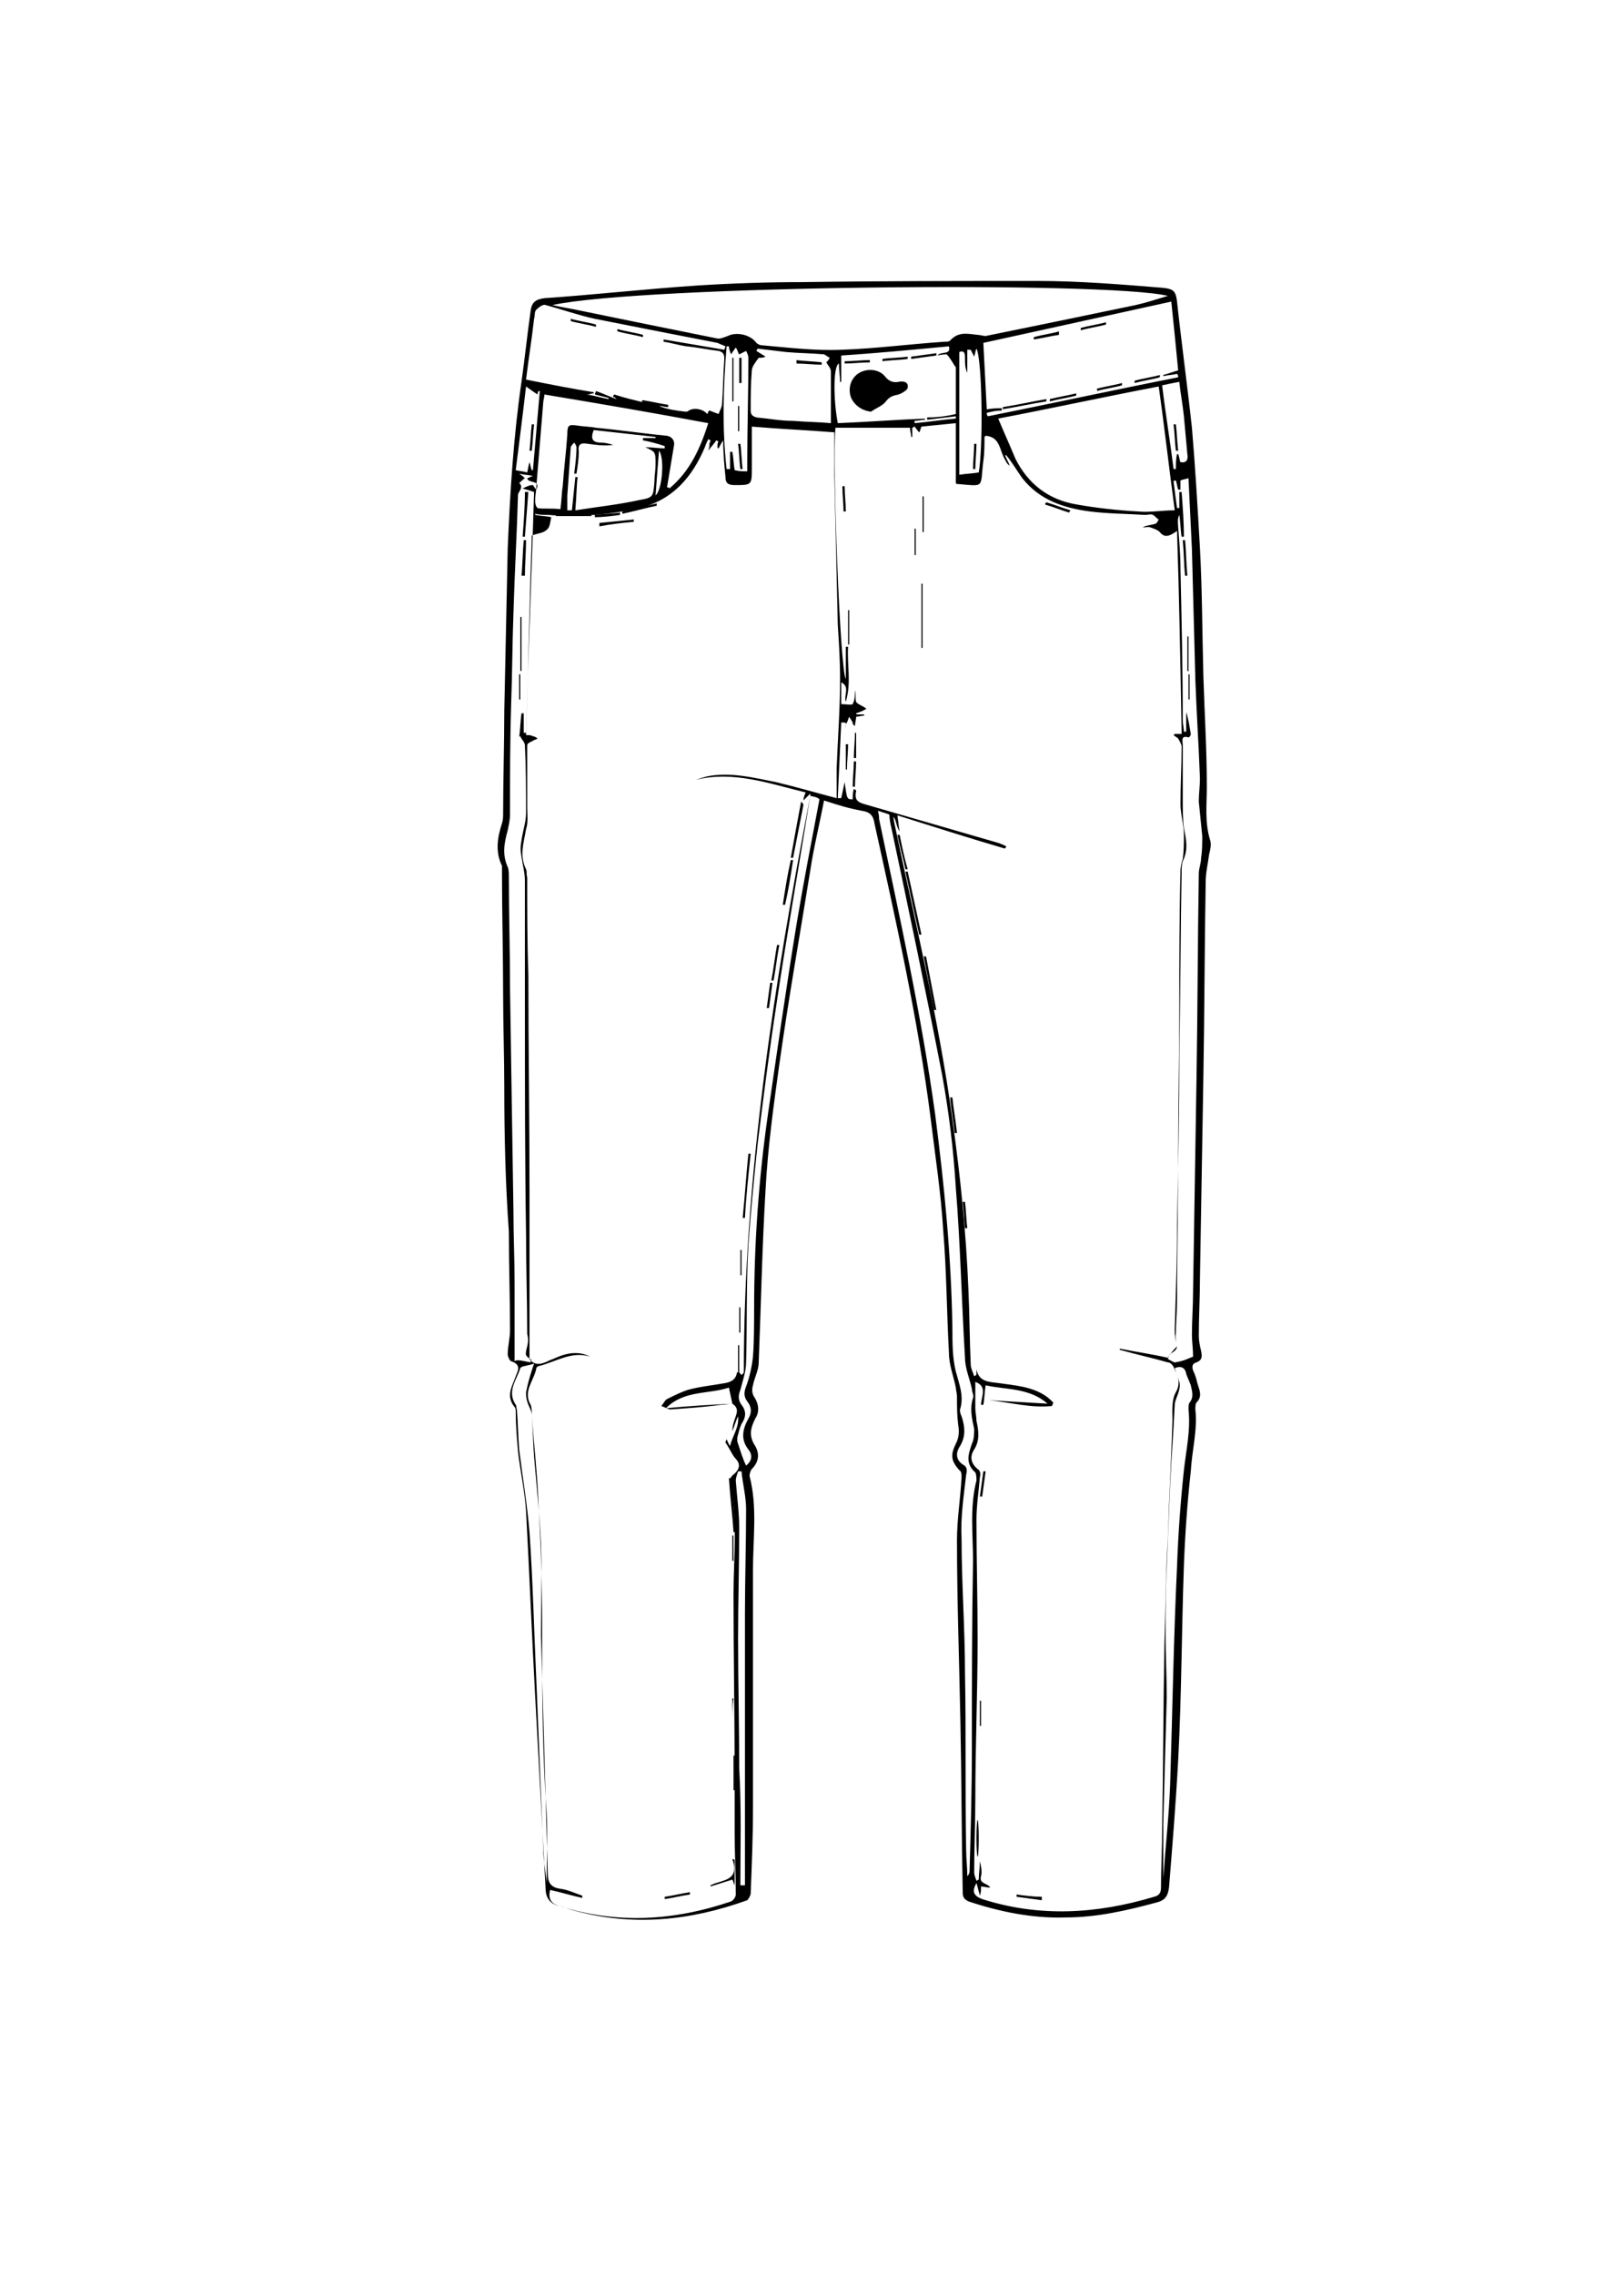 <?xml version="1.0" encoding="utf-8"?>
<!-- Generator: Adobe Illustrator 22.1.0, SVG Export Plug-In . SVG Version: 6.00 Build 0)  -->
<svg version="1.1" id="Layer_1" xmlns="http://www.w3.org/2000/svg" xmlns:xlink="http://www.w3.org/1999/xlink" x="0px" y="0px"
	 viewBox="0 0 141.7 198.4" style="enable-background:new 0 0 141.7 198.4;" xml:space="preserve">
<path d="M71.9,69.8c-0.4,2.1-0.9,4.1-1.2,6.1c-0.9,5.6-1.9,11.2-2.7,16.9c-0.5,3.6-1,7.2-1.2,10.9c-0.3,5-0.4,10.1-0.6,15.1
	c0,0.7-0.4,1.4-0.5,2c-0.1,0.3-0.1,0.7,0.1,1c0.4,0.6,0.5,1.3,0.1,1.9c-0.4,0.8-0.6,1.5,0,2.4c0.4,0.7,0.3,1.4-0.3,2
	c-0.1,0.1-0.2,0.4-0.2,0.6c0.7,2.7,0.3,5.4,0.3,8.2c0,3.1,0,6.3,0,9.4c0,3.8,0,7.6,0,11.3c0,2.5-0.1,5-0.2,7.5
	c0,0.2-0.2,0.5-0.3,0.6c-5,1.8-10,2.3-15.1,0.9c-0.4-0.1-0.9-0.3-1.3-0.4c-0.9-0.2-1.2-0.8-1.2-1.6c-0.3-5.5-0.6-11.1-0.9-16.6
	c-0.3-5.4-0.5-10.8-0.8-16.2c-0.1-1.7-0.5-3.5-0.7-5.2c-0.1-1.2-0.2-2.3-0.2-3.5c0-0.1,0-0.3-0.1-0.4c-0.8-1-0.2-1.8,0.1-2.7
	c0.2-0.5,0.5-1-0.4-1.3c-0.1,0-0.3-0.4-0.3-0.6c0-0.7,0.2-1.4,0.2-2.1c0-2.9-0.1-5.7-0.1-8.6C44.1,103.2,44,99,44,94.8
	c0-2.7-0.1-5.4-0.1-8c0-3.6-0.1-7.2-0.1-10.8c0-0.2,0-0.4,0-0.5c-0.6-1.2-0.4-2.5,0-3.7c0.1-0.3,0.1-0.6,0.1-0.9
	c0-3,0.1-5.9,0.1-8.9c0.1-4.7,0.2-9.5,0.3-14.2c0.2-4.8,0.5-9.7,1.2-14.5c0.3-2.1,0.5-4.1,0.8-6.2c0.1-0.8,0.5-1,1.2-1.1
	c4.4-0.3,8.8-0.8,13.3-1.1c3.1-0.2,6.2-0.3,9.3-0.3c6.8-0.1,13.6-0.1,20.4-0.1c3.7,0,7.3,0.3,11,0.6c0.9,0.1,1.1,0.3,1.2,1.2
	c0.4,3.7,0.9,7.3,1.3,11c0.3,3.5,0.5,7,0.7,10.5c0.2,3.7,0.2,7.5,0.3,11.2c0.1,3.2,0.3,6.4,0.3,9.6c0,1.6-0.2,3.1,0.3,4.7
	c0.1,0.4,0,0.8-0.1,1.2c-0.1,0.8-0.3,1.6-0.3,2.4c-0.1,5.6-0.1,11.3-0.2,16.9c-0.1,5.9-0.2,11.8-0.3,17.7c0,1.7-0.1,3.3-0.1,5
	c0,0.4,0.1,0.9,0.2,1.3c0.1,0.5,0.1,0.8-0.4,1c-0.4,0.1-0.4,0.4-0.3,0.7c0.2,0.4,0.3,0.8,0.4,1.2c0.2,0.6,0.4,1.1-0.1,1.6
	c-0.1,0.1-0.1,0.4-0.1,0.6c0.2,1.8-0.3,3.6-0.4,5.4c-0.3,2.7-0.5,5.5-0.6,8.2c-0.2,5.7-0.2,11.3-0.5,17c-0.2,3.7-0.5,7.4-0.8,11.1
	c-0.1,0.7-0.3,1.1-1.1,1.3c-2.6,0.7-5.2,1.3-7.9,1.3c-2.9,0.1-5.8-0.5-8.5-1.4c-0.4-0.2-0.5-0.4-0.5-0.8c-0.1-4.9-0.1-9.9-0.2-14.8
	c-0.1-5.3-0.3-10.6-0.3-15.9c0-1.8,0.3-3.6,0.4-5.5c0-0.2,0-0.5-0.2-0.6c-0.7-0.8-0.8-1.3-0.3-2.3c0.3-0.6,0.3-1.1,0.2-1.7
	c-0.1-0.8-0.1-1.6-0.1-2.4c0-0.3-0.1-0.6-0.1-0.8c-0.2-1-0.6-2-0.6-3c-0.2-3.6-0.2-7.1-0.5-10.7c-0.2-3.3-0.7-6.5-1.1-9.8
	c-1.1-8.6-3-17.1-4.9-25.7c-0.1-0.7-0.4-1-1.1-1.1C74.1,70.5,73.1,70.2,71.9,69.8z M63.9,122.4c-0.1-0.5-0.2-0.9-0.3-1.4
	c-1.8,0.6-3.9,0.2-5.5,1.8C60.1,122.6,62,122.5,63.9,122.4c-0.3,0-0.7,0.1-1,0.1c-1.5,0.2-2.9,0.3-4.4,0.4c-0.2,0-0.5-0.2-0.8-0.3
	c0.2-0.2,0.3-0.5,0.5-0.6c0.6-0.3,1.2-0.6,1.8-0.8c1.1-0.3,2.2-0.4,3.3-0.6c0.5-0.1,0.9-0.3,1-0.9c0,0,0.1-0.1,0.2-0.1
	c0,0.1,0.1,0.2,0.2,0.3c0.1-0.1,0.2-0.2,0.2-0.2c0-17,2.6-33.7,5.8-50.3c0-0.1,0-0.1,0-0.2c-0.2,0.2-0.4,0.4-0.6,0.6l0,0
	c0-0.2,0.1-0.5,0.2-0.7C67,68.3,64,67.2,60.7,68c0.3-0.1,0.6-0.2,1-0.3c2-0.4,4,0.1,6,0.5c1.7,0.4,3.4,0.9,5.3,1.4
	c0-0.9,0-1.8,0-2.6c0.1-2.6,0.3-5.2,0.3-7.8c0-1.6-0.1-3.2-0.2-4.7c-0.1-4.3-0.2-8.7-0.3-13c0-1.3,0-2.6,0-3.8
	c-2.5-0.2-4.9-0.3-7.2-0.5c0,1.2,0,2.4,0,3.6c0,1.5,0,1.5-1.5,1.5c-0.6,0-0.8-0.2-0.8-0.7c-0.1-1-0.2-2.1-0.2-3.2
	c-0.2,0.3-0.3,0.5-0.4,0.7c0,0-0.1,0-0.1-0.1c0-0.2,0-0.4,0.1-0.5c-0.1,0-0.1-0.1-0.2-0.1c-0.2,0.3-0.4,0.5-0.7,0.9
	c0.1-0.3,0.1-0.4,0.1-0.6c0-0.1,0.1-0.2,0.1-0.3c-0.1,0-0.1-0.1-0.2-0.1c-0.1,0.2-0.2,0.4-0.3,0.7c-1.1,2.6-2.8,4.6-5.7,5.3
	c-2.6,0.6-5.3,0.8-8,0.6c-0.4,0-0.7,0-1.1-0.1c0,0,0,0.1,0,0.1c0.5,0.1,1,0.1,1.4,0.2c-0.1,0.4-0.1,0.9-0.4,1.1
	c-0.3,0.3-0.8,0.3-1.3,0.5c-0.2,5.7-0.3,11.5-0.5,17.4c0.3,0,0.4,0,0.6,0.1c0.1,0,0.3,0.1,0.4,0.2c-0.1,0.1-0.3,0.1-0.4,0.2
	c-0.2,0.1-0.5,0.2-0.5,0.4c0,1.8,0,3.6,0,5.4c0,0.6,0.1,1.3-0.1,1.9c-0.2,1.2-0.6,2.3,0,3.5c0.1,0.2,0,0.4,0.1,0.7
	c0,2.8,0,5.7,0.1,8.5c0,6.3,0.1,12.5,0.1,18.8c0,3.2,0,6.4,0,9.6c0,1.7,0,3.4,0,5.1c0.5,0.7,1.2,0.4,1.8,0.1c0.3-0.1,0.7-0.3,1-0.4
	c0.9-0.3,1.7-0.3,2.5,0.1c-1.6-0.5-2.9,0.4-4.4,0.8c-0.1,0-0.3,0.1-0.3,0.2c-0.2,1.1-1.2,2-0.5,3.2c0.1,0.2,0.1,0.6,0.1,0.9
	c0.1,1.2,0.1,2.4,0.2,3.6c0.2,2.5,0.5,5.1,0.6,7.6c0.1,2.7,0,5.4,0,8c0.2,6.9,0.4,13.8,0.6,20.8c0,0.8,0.3,1.2,1.1,1.3
	c0.7,0.1,1.3,0.4,1.9,0.6c0,0.1,0,0.1,0,0.2c-0.9-0.2-1.9-0.5-2.8-0.7c-0.2,0.8,0.1,1.2,0.8,1.4c5,1.6,10,1.3,15-0.4
	c0.2-0.1,0.4-0.4,0.4-0.6c0-1.8-0.1-3.6-0.1-5.4c0-1.7,0-3.4,0-5c0-5.3-0.1-10.5-0.1-15.8c0-3.2,0.4-6.4-0.3-9.6
	c-0.1-0.4,0.1-0.7,0.4-0.9c0.5-0.5,0.5-0.9,0-1.4c-0.3-0.4-0.5-0.9-0.8-1.3c0,0,0-0.1,0.1-0.3c0.1,0.2,0.1,0.3,0.3,0.6
	c0.2-0.9,0.8-1.6,0.7-2.6c-0.2,0.4-0.3,0.8-0.5,1.3C63.9,123.6,64.8,123,63.9,122.4z M102.7,117.4c0-0.3-0.2-0.7-0.1-1.1
	c0-0.9,0.1-1.9,0.1-2.8c0-4.4,0.1-8.7,0.1-13.1c0-4.2,0.1-8.4,0.1-12.7c0-3.9,0-7.8,0.1-11.7c0-0.4,0.1-0.8,0.2-1.1
	c0.1-0.7,0.1-1.4,0.1-2.1c0-0.9-0.3-1.8-0.3-2.7c0-1.7,0.1-3.4,0.1-5c0-0.2-0.2-0.5-0.3-0.7c-0.1-0.1-0.3-0.2-0.4-0.3
	c0,0,0.1-0.1,0.1-0.1c0.2,0,0.3,0,0.6,0c-0.1-5.8-0.2-11.7-0.4-17.7c-0.7,0.5-1.1,0.6-1.5,0.1c-0.2-0.2-0.5-0.3-0.8-0.4
	c-0.2-0.1-0.5,0-0.7,0c0.3-0.2,0.7-0.2,1-0.3c0.2,0,0.3-0.2,0.4-0.4c-0.2-0.1-0.3-0.3-0.5-0.4c-0.2-0.1-0.4,0-0.7,0
	c-1.6-0.1-3.2-0.1-4.8-0.3c-2.3-0.3-4.4-1-5.9-2.9c-0.5-0.7-0.9-1.4-1.4-2c0,0-0.1,0-0.1,0c0.1,0.3,0.3,0.6,0.4,0.9
	c-0.2-0.1-0.3-0.3-0.4-0.5c-0.5-0.8-0.4-2-1.7-2.1c0,0,0,0-0.1,0.1c0,0.7,0,1.4-0.1,2.1c-0.3,2.4,0.2,2.2-2.3,2c0,0-0.1,0-0.1-0.1
	c0-1.7,0-3.4,0-5.2c-1,0.1-2,0.2-3,0.3c-0.1,0.2-0.1,0.4-0.2,0.5c-0.2-0.2-0.3-0.4-0.4-0.5c-0.1,0-0.1,0.1-0.2,0.1
	c0,0.3,0,0.6,0,0.8c0,0-0.1,0-0.1,0c0-0.3-0.1-0.5-0.1-0.8c-2.2,0-4.3,0-6.5,0c-0.3,3,0.4,21.2,0.9,21.9c0-0.9,0-1.9,0-2.8
	c0.1,0,0.2,0,0.2,0c-0.1,1.6,0.3,3.1-0.2,4.8c-0.2-0.6,0.4-1.3-0.4-1.7c0,0.7,0,1.4,0,1.9c0.4,0,0.9,0.1,1,0
	c0.2-0.4,0.2-0.8,0.2-1.2c0.1,0.3,0,0.7,0.1,1c0.1,0.2,0.5,0.3,0.9,0.6c-0.3,0.2-0.6,0.3-0.9,0.4c0,0,0,0.1,0.1,0.1
	c0.2,0,0.4,0,0.6,0c0,0,0,0.1,0,0.1c-0.2,0-0.5,0.1-0.7,0.1c0,0.3-0.1,0.5-0.1,0.8c-0.2-0.1-0.2-0.2-0.2-0.3
	c-0.1-0.2-0.2-0.3-0.3-0.5c-0.1,0.2-0.1,0.3-0.2,0.5c-0.1,0.1-0.1,0.3-0.2,0.6C73.9,63,73.9,63,73.4,63c-0.1,2.2-0.2,4.4-0.3,6.6
	c0.1,0,0.2,0,0.3,0c0.1-0.5,0.2-0.9,0.3-1.4c0.2,1.5,0.2,1.5,0.7,1.5c0-0.3,0-0.6,0.1-0.9c0.2,0.1,0.2,0.1,0.2,0.2
	c-0.2,0.9,0.3,1,1,1.2c3.8,1.1,7.6,2.2,11.4,3.3c0.3,0.1,0.5,0.2,0.7,0.3c0,0.1-0.1,0.1-0.1,0.2c-3.1-0.9-6.2-1.9-9.4-2.9
	c0.1,0.6,0.1,1,0.2,1.4c-0.3-0.4-0.3-1-0.5-1.2c-0.3-0.3-0.8-0.4-1.4-0.6c0.1,0.4,0.1,0.5,0.1,0.7c1.8,8.6,3.7,17.1,4.9,25.8
	c0.8,6.2,1.4,12.3,1.5,18.6c0,1.3,0,2.6,0.3,3.8c0.3,1.1,0.7,2.1,0.4,3.2c-0.1,0.2,0,0.5,0.1,0.7c0.3,0.9,0.4,1.8-0.2,2.7
	c-0.3,0.5-0.3,1.1,0.3,1.5c0.4,0.2,0.4,0.5,0.3,0.9c-0.2,1.8-0.5,3.7-0.4,5.5c0,4,0.3,7.9,0.3,11.9c0.1,5.1,0,10.2,0.1,15.3
	c0,0.8,0.1,1.5,0.1,2.3c0.2-0.2,0.2-0.4,0.2-0.5c0.1-3.5,0.2-7.1,0.2-10.6c0-5.5,0-10.9,0.1-16.4c0-2.3-0.3-4.7,0.3-7
	c0-0.2,0-0.5-0.1-0.7c-0.9-0.8-0.6-1.6-0.3-2.5c0.2-0.4,0.2-0.9,0.2-1.3c-0.2-0.9-0.4-1.8-0.1-2.7c0.1-0.2-0.1-0.5-0.1-0.8
	c-0.2-0.9-0.6-1.8-0.6-2.7c-0.3-4.9-0.4-9.9-0.8-14.8c-0.2-3.3-0.6-6.6-1.2-9.9c-1.4-7.2-2.9-14.3-4.4-21.4
	c-0.1-0.4-0.2-0.9-0.2-1.3c0.1,0,0.1,0,0.2-0.1c0.1,0.2,0.2,0.5,0.2,0.7c1.8,8.6,3.9,17.2,5.1,26c0.7,5,1.2,9.9,1.4,14.9
	c0.1,2.2,0.1,4.3,0.2,6.5c0,0.3,0.2,0.7,0.3,1c0.1,0,0.1-0.1,0.2-0.1c0-0.2,0-0.3,0-0.5c0.2,1.1,1.1,1.1,1.9,1.2
	c1.4,0.2,2.9,0.3,4.1,1.1c0.3,0.2,0.5,0.4,0.7,0.6c0,0.1-0.1,0.2-0.1,0.3c-1.8,0.2-3.6-0.3-5.5-0.5c1.7,0.1,3.4,0.2,5.1,0.3
	c-1.6-1.4-3.6-1.2-5.4-1.6c-0.1,0.6-0.1,1.2-0.2,1.7c-0.1,0-0.1,0-0.2,0c0-0.7,0.6-1.6-0.5-2c0,0.8,0,1.5,0,2.3
	c0,0.4,0.1,0.7,0.1,1.1c0.2,0.9,0.3,1.7-0.2,2.5c-0.4,0.6-0.3,1.2,0.3,1.7c0.2,0.1,0.3,0.4,0.2,0.7c-0.1,1.2-0.3,2.5-0.3,3.7
	c0,3.5,0.1,6.9,0.1,10.4c0,4.7-0.2,9.4-0.2,14c0,2.1-0.1,4.3-0.1,6.4c0,0.2,0.1,0.4,0.2,0.7c0.1,0,0.1-0.1,0.2-0.1
	c0-0.5,0.1-1.1,0.1-1.6c0.1,0.4,0.2,0.9,0.1,1.3c-0.2,0.7,0.6,0.6,0.8,1c-0.3,0-0.6-0.1-0.8-0.1c0,0.3,0,0.5-0.1,0.8
	c-0.1-0.4-0.2-0.7-0.3-1.1c-0.4,0.7-0.3,1.1,0.5,1.4c5,1.6,10,1.3,15-0.2c0.4-0.1,0.6-0.3,0.6-0.8c0-1.7,0.1-3.4,0.1-5.1
	c0.1-5.4,0.1-10.7,0.2-16.1c0.1-3.1,0.1-6.2,0.3-9.3c0.1-3.4,0.3-6.8,0.4-10.2c0-0.8-0.1-1.8,0.3-2.5c0.5-0.9,0.1-1.5-0.2-2.2
	c-0.1-0.2-0.3-0.4-0.5-0.4c-1.4-0.4-2.8-0.7-4.2-1.1c0,0,0-0.1,0-0.1c1.5,0.3,2.9,0.5,4.2,0.8C102,118.2,102.3,117.8,102.7,117.4z
	 M48.2,26.6c0.8,0.2,1.6,0.3,2.5,0.5c3.9,0.8,7.8,1.6,11.8,2.4c0.3,0.1,0.7-0.1,1-0.2c0.8-0.4,2-0.1,2.5,0.6
	c0.1,0.1,0.3,0.2,0.4,0.2c2.3,0.2,4.7,0.5,7,0.4c3-0.1,6-0.5,9-0.7c0.2,0,0.4,0,0.5-0.1c0.7-0.8,1.5-0.6,2.4-0.5
	c0.2,0,0.5,0.1,0.7,0.1c4.4-0.9,8.8-1.8,13.1-2.7c0.9-0.2,1.8-0.5,2.8-0.8C96.5,24.5,56.1,24.9,48.2,26.6z M87.1,36.5
	c0.5,1.2,1,2.3,1.5,3.5c1.1,2.2,2.9,3.6,5.4,4c1.7,0.3,3.5,0.5,5.3,0.6c1,0.1,2.1-0.1,3.2-0.1c-0.5-3.7-0.9-7.3-1.4-10.8
	C96.4,34.6,91.8,35.6,87.1,36.5z M63.2,30.5c0-0.1,0.1-0.2,0.1-0.3c-0.2-0.1-0.5-0.2-0.7-0.3c-3.6-0.7-7.2-1.4-10.7-2.1
	c-1.4-0.3-2.8-0.8-4.3-1.2c-0.2-0.1-0.6,0.2-0.8,0.4c-0.2,0.2-0.1,0.5-0.2,0.8c-0.2,1.8-0.5,3.6-0.7,5.3c2,0.4,4,0.8,5.9,1.1
	c0,0,0,0.1,0,0.1c-0.2,0-0.3,0.1-0.6,0.1c0.7,0.1,1.3,0.3,1.9,0.4c0,0,0-0.1,0-0.1c-0.4-0.1-0.8-0.2-1.2-0.3c0-0.1,0.1-0.2,0.1-0.3
	c0.6,0.2,1.2,0.5,1.8,0.7c-0.1-0.1-0.2-0.2-0.3-0.2c0-0.1,0-0.1,0.1-0.2c0.9,0.3,1.8,0.5,2.6,0.7c0,0-0.1,0-0.2-0.1
	c0,0,0-0.1,0.1-0.1c0.7,0.1,1.5,0.3,2.2,0.4c0,0.1,0,0.1,0,0.2c-0.3,0-0.5-0.1-0.8-0.1c0.7,0.3,1.5,0.4,2.3,0.5c0.1,0,0.2,0,0.3-0.1
	c0.5-0.3,1.3-0.1,1.6,0.3c0.1-0.1,0.1-0.3,0.2-0.3c0.3,0.1,0.5,0.2,0.8,0.3c0.1-0.3,0.3-0.6,0.3-0.9c0.1-1.3,0.1-2.6,0.2-3.9
	c0-0.4-0.1-0.6-0.5-0.7c-0.9-0.1-1.8-0.3-2.8-0.4c-0.7-0.1-1.3-0.3-2-0.4c0-0.1,0-0.1,0-0.2C59.7,29.9,61.4,30.2,63.2,30.5z
	 M86.1,36c0,0.1,0,0.2,0.1,0.3c5.5-1.1,11-2.3,16.6-3.4c0-0.1,0-0.2-0.1-0.3c-0.4,0.1-0.8,0.1-1.2,0.2c0,0,0-0.1,0-0.1
	c0.4-0.1,0.9-0.3,1.3-0.4c-0.2-2.1-0.4-4.1-0.6-6c-5.5,1.2-10.9,2.4-16.4,3.6c0.1,1.9,0.2,3.8,0.3,5.8c0.5-0.1,0.9-0.1,1.3-0.1
	c0,0.1,0,0.1,0,0.2C86.9,35.8,86.5,35.9,86.1,36z M46.3,118.8c0-0.1,0-0.2,0.1-0.2c-0.6-0.4-0.6-0.4-0.4-1.2c0.1-0.4,0.1-0.7,0-1.1
	c0-2.9-0.1-5.7-0.1-8.6c-0.1-6.4-0.1-12.9-0.1-19.3c0-3.9,0-7.7,0-11.6c0-0.7-0.2-1.4-0.3-2.1c-0.1-0.5-0.1-0.9,0-1.4
	c0.1-0.8,0.4-1.6,0.4-2.4c0-2,0-3.9-0.1-5.9c0-0.3-0.3-0.5-0.4-0.8c0,0-0.1,0-0.1,0.1c0.1-0.7,0.1-1.4,0.2-2.1c0.1,0,0.1,0,0.2,0
	c0,0.6,0,1.1,0,1.7c0.1,0,0.1,0,0.2,0c0.2-7,0.5-14,0.7-21c-0.3-0.1-0.6-0.2-1-0.3c0.4-0.2,0.6-0.3,0.9-0.3c0.1,0.1,0.1,0.2,0.3,0.4
	c0.4-0.9-0.7-0.5-0.8-1c0.1,0,0.2-0.1,0.5-0.2c-0.5-0.1-0.8-0.1-1.2-0.2c0.3,0.2,0.4,0.3,0.5,0.4c-0.2,0.1-0.3,0.3-0.5,0.4
	c0.4,0.4,0,0.7-0.1,1c-0.1,3.5-0.3,6.9-0.4,10.4c-0.1,2.6-0.1,5.3-0.2,7.9c-0.1,3.2-0.1,6.4-0.1,9.6c0,0.5-0.1,0.9-0.2,1.4
	c-0.3,1.1-0.5,2.1,0,3.2c0.1,0.2,0.1,0.6,0.1,0.9c0,3.2,0.1,6.4,0.1,9.6c0.1,6.5,0.2,13,0.3,19.5c0,2.1,0.1,4.2,0.1,6.3
	c0,2.2,0,4.5,0,6.8C45.1,118.5,45.7,118.7,46.3,118.8z M104.1,118.3c0-0.7-0.1-1.3-0.1-1.9c0-1.3,0.1-2.5,0.1-3.8
	c0.1-6.2,0.2-12.4,0.3-18.6c0.1-5.9,0.1-11.8,0.2-17.8c0-0.5,0.2-0.9,0.2-1.4c0.1-0.6,0.1-1.2,0.1-1.9c-0.1-1-0.2-2-0.3-3
	c0-0.7,0.1-1.4,0.1-2c-0.1-2.9-0.3-5.7-0.4-8.6c-0.1-3.8-0.2-7.6-0.3-11.4c-0.1-2.1-0.2-4.1-0.3-6.2c-0.3,0.1-0.5,0.1-0.7,0.2
	c0,0.3,0,0.6,0,0.8c-0.1,0-0.1,0-0.2,0c-0.1-0.3-0.1-0.5-0.2-0.8c-0.1,0-0.2,0-0.2,0.1c0.1,0.8,0.2,1.6,0.3,2.3c0.1,0,0.1,0,0.2,0
	c0-0.5,0-0.9,0-1.4c0.1,0,0.1,0,0.2,0c0.1,1.3,0.2,2.6,0.2,3.9c-0.1,0-0.1,0-0.2,0c-0.1-0.6-0.1-1.3-0.2-1.9
	c-0.2,0.4-0.1,0.8-0.1,1.1c0.1,1.2,0.2,2.4,0.2,3.6c0.1,4.4,0.2,8.8,0.2,13.2c0,0.3,0.1,0.7,0.1,1c0.1,0,0.1,0,0.2,0
	c0-0.6,0-1.1,0-1.7c0.2,0.6,0.3,1.3,0.4,1.9c0,0.1-0.1,0.3-0.2,0.3c-0.7-0.2-0.5,0.3-0.5,0.7c0,1.6,0,3.1,0,4.7c0,0.8,0,1.7,0.1,2.5
	c0.2,1,0.4,1.9-0.1,2.9c-0.1,0.3-0.1,0.7-0.1,1c-0.1,5.3-0.1,10.6-0.2,15.9c0,4.9-0.1,9.9-0.2,14.8c0,3-0.1,6-0.2,9
	c0,0.4,0,0.8,0.1,1.1c0.2,0.6,0.1,0.8-0.4,1.1c-0.2,0.1-0.2,0.3-0.3,0.5c0.2,0.1,0.5,0.3,0.6,0.3
	C103.3,118.7,103.8,118.4,104.1,118.3z M48.9,44.4c0.1-0.7,0.1-1.4,0.2-2c0.1-1.5,0.3-3,0.4-4.5c0-0.8,0.1-0.9,0.8-0.8
	c0.6,0.1,1.2,0.1,1.7,0.2c2.1,0.2,4.1,0.5,6.2,0.7c0.5,0.1,0.7,0.5,0.6,0.9c-0.2,1.2-0.4,2.4-0.6,3.6c0.1,0,0.2,0,0.2,0.1
	c1.8-1.5,2.7-3.5,3.4-5.7c-4.8-0.9-9.5-1.7-14.3-2.5c0,0.3-0.1,0.5-0.1,0.7c-0.2,2.4-0.4,4.9-0.6,7.3c0,0.6-0.3,1.5,0.1,1.9
	C47.2,44.4,48.1,44.3,48.9,44.4z M83.4,36.1c0-1.4,0-2.7,0-4c0-0.1,0-0.1-0.1-0.2c-0.2-0.3-0.4-0.7-0.7-1c-0.1,0-0.4,0-0.8,0.1
	c0.3-0.4,1.2,0,1-0.8c-3.2,0.3-6.3,0.6-9.4,0.8c0,0.8,0,1.5,0,2.3c0,0-0.1,0-0.1,0c0-0.5-0.1-1-0.1-1.6c-0.5,0.2-0.5,3.1-0.1,5.2
	c2.5-0.1,5.1-0.3,7.6-0.4c0,0,0,0.1,0,0.1c-0.3,0-0.6,0.1-0.9,0.1c0,0.1,0,0.1,0,0.2c1.2-0.1,2.4-0.3,3.6-0.4c0-0.1,0-0.1,0-0.2
	c-0.8,0.1-1.7,0.2-2.5,0.3c0-0.1,0-0.1,0-0.2C81.7,36.4,82.6,36.3,83.4,36.1z M50.2,44.5c1.9-0.3,3.8-0.5,5.6-0.9
	c1.2-0.2,1.2-0.3,1.3-1.6c0-0.5,0.1-1,0.1-1.5c0-1.1,0-1.1-0.9-1.5c0.6,0,1.2,0.1,1.7,0.1c0-0.1,0-0.1,0-0.2
	c-0.6-0.2-1.3-0.4-1.9-0.5c0-0.1,0-0.1,0-0.2c0.4,0,0.7,0,1.1,0c0,0,0-0.1,0-0.1c-1.8-0.2-3.6-0.4-5.4-0.6c-0.3,0.8-0.1,1.1,0.7,1.1
	c0.3,0,0.7,0.1,1,0.2c-0.8,0.1-1.5,0-2.2-0.1c-0.6-0.1-0.9,0-0.8,0.7c0,0.6-0.1,1.3-0.2,1.9c-0.1,0-0.1,0-0.2,0
	c0.1-0.8,0.2-1.5,0.2-2.3c0-0.1-0.1-0.3-0.2-0.4c-0.1,0.1-0.3,0.3-0.3,0.4c-0.1,1.4-0.2,2.8-0.3,4.2c0,0.4,0,0.9,0,1.3
	c0.1,0,0.2,0,0.4,0c0.1-1,0.2-1.9,0.3-2.9c0.1,0,0.1,0,0.2,0C50.3,42.4,50.3,43.4,50.2,44.5z M66.2,31.2c-0.3,0.4-0.6,0.8-0.6,1.1
	c-0.1,1.2-0.1,2.3-0.1,3.5c0,0.4,0.2,0.5,0.5,0.6c1.1,0.1,2.1,0.3,3.2,0.3c1.2,0.1,2.3,0.1,3.3,0.2c0-1.6,0-3,0-4.5
	c0-0.3-0.3-0.6-0.4-0.8c0.1-0.1,0.2-0.2,0.3-0.4c-0.2-0.1-0.3-0.2-0.5-0.3c-1.1-0.1-2.2-0.1-3.3-0.2c-0.8-0.1-1.7-0.2-2.5-0.3
	c0,0.1-0.1,0.1-0.1,0.2c0.3,0.2,0.5,0.3,0.8,0.5C66.6,31.2,66.4,31.2,66.2,31.2z M46.6,118.9c-0.5,0.2-1.1,0.2-1.2,0.4
	c-0.3,1-1.2,2-0.4,3.2c0.1,0.1,0,0.2,0.1,0.4c0.1,1.2,0.1,2.3,0.2,3.5c0.3,2.4,0.7,4.8,0.9,7.2c0.3,4.3,0.4,8.7,0.6,13
	c0.2,4.9,0.4,9.8,0.6,14.7c0,0.9,0.2,1.8,0.3,2.9c0-2.1,0.1-4.1,0-6.1c-0.4-5.5-0.4-11-0.4-16.5c0-3.4-0.1-6.8-0.3-10.2
	c-0.1-2.7-0.4-5.3-0.6-8c0-0.4-0.3-0.8-0.4-1.2c-0.1-0.3-0.1-0.6-0.1-0.8C46.1,120.4,46.3,119.8,46.6,118.9z M101.5,163.8
	c0.2-2.8,0.5-5.5,0.6-8.2c0.2-6.3,0.3-12.7,0.6-19c0.1-2.8,0.3-5.6,0.6-8.4c0.2-1.8,0.6-3.5,0.4-5.3c0-0.2,0-0.5,0.1-0.6
	c0.4-0.5,0.2-1,0.1-1.5c-0.1-0.3-0.3-0.7-0.4-1c-0.1-0.6-0.5-0.7-1-0.5c0.1,0.4,0.3,0.8,0.4,1.2c0.1,0.3,0,0.7-0.1,1
	c-0.1,0.3-0.3,0.7-0.3,1c-0.1,2.3-0.3,4.7-0.4,7c-0.1,2.4-0.2,4.8-0.3,7.2c-0.1,1.9-0.1,3.8-0.1,5.7c0,1.9,0.1,3.7,0.1,5.6
	c-0.1,3.7-0.2,7.4-0.3,11.1C101.5,160.5,101.5,162.1,101.5,163.8z M70.7,69.4c-1,6.2-2.1,12.4-3,18.5c-0.6,3.9-1.1,7.9-1.6,11.9
	c-0.3,2.9-0.6,5.9-0.8,8.8c-0.2,3.4-0.1,6.8-0.2,10.2c0,0.8-0.3,1.6-0.5,2.4c-0.2,0.5-0.2,0.9,0.1,1.3c0.4,0.5,0.4,1,0.1,1.5
	c-0.2,0.3-0.3,0.7-0.4,1.1c-0.1,0.3-0.1,0.6,0,0.8c0.2,0.6,0.4,1.3,0.7,1.9c0.5-0.4,0.6-0.9,0.2-1.4c-0.7-0.9-0.5-1.8,0-2.7
	c0.3-0.5,0.3-1-0.1-1.5c-0.3-0.4-0.3-0.8-0.1-1.3c0.3-0.8,0.5-1.7,0.6-2.6c0.1-1.4,0.1-2.8,0.1-4.2c0-5.7,0.4-11.3,1.2-16.9
	c0.8-5.5,1.6-11.1,2.5-16.6c0.6-3.6,1.3-7.2,2-10.9C71.3,69.5,71.1,69.5,70.7,69.4z M83.7,30.7c0,3.7,0,7.2,0,10.7
	c0.6-0.1,1.1-0.1,1.7-0.2c0.4-2.3,0.3-9.9-0.2-10.8c-0.1,0.2-0.1,0.4-0.2,0.7c-0.1-0.2-0.2-0.4-0.3-0.6c-0.1,0-0.2,0-0.3,0
	c0,0.3,0,0.7,0,1c0,0.3,0,0.7,0,1c-0.2-0.4-0.2-0.8-0.2-1.2C84.2,30.9,84.2,30.5,83.7,30.7z M64.6,164.4c0.1,0,0.3,0,0.4,0
	c0-5.1,0-10.2,0-15.4c0-2.8,0-5.5,0-8.3c0-3,0.1-6.1,0.1-9.1c0-1.1-0.3-2.2-0.4-3.3c-0.1,0-0.2,0-0.3,0c-0.1,0.3-0.2,0.6-0.2,0.8
	c0.1,1.4,0.3,2.8,0.3,4.1c0,3.2-0.1,6.5-0.1,9.7c0,3.8,0.1,7.6,0.1,11.3C64.7,157.7,64.6,161.1,64.6,164.4z M65.2,41.1
	c0-0.3,0-0.5,0-0.8c0-3,0.1-6.1,0.1-9.1c0-0.2-0.1-0.4-0.2-0.6c-0.2,0.1-0.4,0.2-0.6,0.3c-0.1-0.1-0.1-0.3-0.3-0.6
	c-0.2,0.3-0.3,0.4-0.4,0.6c-0.1-0.2-0.2-0.5-0.2-0.7c-0.1,0-0.1,0-0.2,0c-0.3,3.6-0.4,7.2,0,10.7c0.1,0,0.2,0,0.3,0c0-0.5,0-1,0-1.5
	c0.1,0,0.1,0,0.2,0c0.1,0.5,0.1,1,0.2,1.6C64.5,41.1,64.8,41.1,65.2,41.1z M46.2,40.3c0.1,0.3,0.1,0.5,0.2,0.7c0,0,0.1,0,0.1,0
	c0.2-2.3,0.4-4.6,0.6-6.9c0,0-0.1,0-0.1,0c-0.1,0.1-0.1,0.3-0.1,0.3c-0.3-0.2-0.6-0.4-1-0.7c-0.3,2.6-0.6,4.9-0.9,7.3
	c0.4,0.1,0.7,0.1,1,0.2C46.1,40.8,46.1,40.6,46.2,40.3z M101.4,33.6c0.3,2.5,0.7,4.9,1,7.3c0.1,0,0.2,0,0.2,0c0-0.4,0-0.9,0.1-1.3
	c0,0,0.1,0,0.1,0c0.1,0.2,0.1,0.5,0.2,0.7c0.5,0.1,0.7-0.2,0.6-0.7c-0.1-1.1-0.2-2.2-0.3-3.3c-0.1-1-0.3-2-0.4-3
	C102.3,33.4,101.9,33.5,101.4,33.6z M57.2,43.2c0.6-0.5,0.8-3.3,0.3-3.9C57.4,40.6,57.3,41.8,57.2,43.2z"/>
<path d="M79.2,76c0.4,1.8,0.8,3.7,1.2,5.5c-0.1,0-0.1,0-0.2,0c-0.4-1.8-0.8-3.7-1.2-5.5C79.1,76,79.1,76,79.2,76z"/>
<path d="M80.4,56.5c0-1.9,0-3.7,0-5.6c0,0,0.1,0,0.1,0c0,1.9,0,3.7,0,5.6C80.5,56.5,80.5,56.5,80.4,56.5z"/>
<path d="M81.5,88.1c-0.3-1.6-0.6-3.1-0.9-4.7c0.1,0,0.1,0,0.2,0c0.3,1.6,0.6,3.1,0.9,4.7C81.6,88,81.5,88.1,81.5,88.1z"/>
<path d="M78.5,72.8c0.2,1,0.4,2,0.7,3c-0.1,0-0.1,0-0.2,0c-0.2-1-0.5-2-0.7-3C78.4,72.8,78.4,72.8,78.5,72.8z"/>
<path d="M83.3,98.8c-0.1-1-0.3-2-0.4-3.1c0.1,0,0.1,0,0.2,0c0.1,1,0.3,2.1,0.4,3.1C83.4,98.8,83.3,98.8,83.3,98.8z"/>
<path d="M74.1,53.2c0,1,0,2,0,3c0,0-0.1,0-0.1,0c0-1,0-2,0-3C74.1,53.2,74.1,53.2,74.1,53.2z"/>
<path d="M79.8,48.4c0-0.8,0-1.5,0-2.3c0,0,0.1,0,0.1,0c0,0.8,0,1.5,0,2.3C79.9,48.4,79.9,48.4,79.8,48.4z"/>
<path d="M85.6,148.3c0,0.7,0,1.5,0,2.2c0,0-0.1,0-0.1,0c0-0.7,0-1.5,0-2.2C85.5,148.3,85.6,148.3,85.6,148.3z"/>
<path d="M80.6,43.3c0,1,0,2,0,3.1c0,0-0.1,0-0.1,0c0-1,0-2.1,0-3.1C80.5,43.2,80.5,43.3,80.6,43.3z"/>
<ellipse cx="85.3" cy="160.3" rx="0.1" ry="1.6"/>
<path d="M93.3,44.7c-0.7-0.2-1.4-0.5-2.1-0.7c0-0.1,0-0.1,0.1-0.2c0.7,0.2,1.4,0.5,2.1,0.7C93.3,44.6,93.3,44.7,93.3,44.7z"/>
<path d="M85.5,130.5c0.1-0.7,0.2-1.5,0.3-2.2c0.1,0,0.1,0,0.2,0c-0.1,0.7-0.2,1.5-0.3,2.2C85.6,130.5,85.6,130.5,85.5,130.5z"/>
<path d="M90.9,165.7c-0.7-0.1-1.5-0.2-2.2-0.3c0-0.1,0-0.1,0-0.2c0.7,0.1,1.5,0.2,2.2,0.2C90.9,165.6,90.9,165.6,90.9,165.7z"/>
<path d="M74.5,66.1c0-0.7,0.1-1.5,0.1-2.2c0,0,0.1,0,0.1,0c0,0.7,0,1.5,0,2.2C74.7,66.1,74.6,66.1,74.5,66.1z"/>
<path d="M84.2,107.1c-0.1-0.8-0.1-1.5-0.2-2.3c0.1,0,0.1,0,0.2,0c0.1,0.8,0.1,1.5,0.2,2.3C84.3,107.1,84.3,107.1,84.2,107.1z"/>
<path d="M73.7,42.4c0,0.7,0.1,1.5,0.1,2.2c-0.1,0-0.1,0-0.2,0c0-0.7-0.1-1.5-0.1-2.2C73.5,42.4,73.6,42.4,73.7,42.4z"/>
<path d="M74,64.9c0,0.7-0.1,1.5-0.1,2.2c0,0-0.1,0-0.1,0c0-0.7,0-1.5,0-2.2C73.9,64.9,74,64.9,74,64.9z"/>
<path d="M74.4,68.6c0-0.7,0.1-1.5,0.1-2.2c0.1,0,0.1,0,0.2,0c0,0.7-0.1,1.5-0.1,2.2C74.5,68.6,74.4,68.6,74.4,68.6z"/>
<path d="M65.5,100.6c-0.2,1.9-0.4,3.7-0.5,5.6c-0.1,0-0.1,0-0.2,0c0.2-1.9,0.3-3.7,0.5-5.6C65.3,100.6,65.4,100.6,65.5,100.6z"/>
<path d="M69.9,69.9c0.1,0.1,0.2,0.2,0.2,0.3c-0.3,1.5-0.6,3.1-0.9,4.6c-0.1,0-0.1,0-0.2,0C69.3,73.1,69.6,71.5,69.9,69.9
	C69.9,69.9,69.9,69.9,69.9,69.9z"/>
<path d="M64,133.6c-0.1-1.6-0.3-3.1-0.4-4.7c0.1,0,0.1,0,0.2,0c0.1,1.6,0.3,3.1,0.4,4.7C64.1,133.6,64,133.6,64,133.6z"/>
<path d="M68.3,78.9c0.2-1.3,0.4-2.6,0.7-3.9c0.1,0,0.1,0,0.2,0c-0.2,1.3-0.4,2.6-0.7,3.9C68.5,78.9,68.4,78.9,68.3,78.9z"/>
<path d="M62,164.4c0.9-0.5,2.6-0.3,1.9-2.3c0.1,0,0.2,0.1,0.2,0.1c0,0.7,0,1.4,0,2.2c-0.1-0.2-0.1-0.3-0.2-0.5
	c-0.6,0.2-1.3,0.4-1.9,0.6C62,164.6,62,164.5,62,164.4z"/>
<path d="M52.3,45.6c1-0.1,2-0.2,3-0.3c0,0.1,0,0.1,0,0.2c-1,0.1-2,0.2-3,0.4C52.3,45.7,52.3,45.7,52.3,45.6z"/>
<path d="M68,82.4c-0.2,1-0.3,2-0.5,3.1c-0.1,0-0.1,0-0.2,0c0.2-1,0.3-2,0.5-3.1C67.8,82.4,67.9,82.4,68,82.4z"/>
<path d="M57.3,44.1c-1,0.2-2,0.5-3,0.7c0-0.1,0-0.1,0-0.2c1-0.2,2-0.5,3-0.7C57.3,44,57.3,44.1,57.3,44.1z"/>
<path d="M48.5,44.9c1,0,2.1,0,3.1,0c0,0,0,0.1,0,0.1c-1,0-2.1,0-3.1,0C48.5,45,48.5,44.9,48.5,44.9z"/>
<path d="M63.9,150.3c0-0.7,0-1.5,0-2.2c0,0,0.1,0,0.1,0C63.9,148.8,63.9,149.6,63.9,150.3C63.9,150.3,63.9,150.3,63.9,150.3z"/>
<path d="M64.7,109c0,0.7,0,1.5,0,2.2c0,0-0.1,0-0.1,0c0-0.7,0-1.5,0-2.2C64.6,109,64.7,109,64.7,109z"/>
<path d="M64.4,119.6c0-0.8,0-1.5,0-2.3c0,0,0.1,0,0.1,0c0,0.8,0,1.5,0,2.3C64.5,119.6,64.5,119.6,64.4,119.6z"/>
<path d="M54.1,44.9c-0.7,0.1-1.5,0.2-2.2,0.2c0-0.1,0-0.1,0-0.2c0.7-0.1,1.5-0.1,2.2-0.2C54.1,44.7,54.1,44.8,54.1,44.9z"/>
<path d="M63.9,136.1c0-0.7,0-1.5,0-2.2c0,0,0.1,0,0.1,0c0,0.7,0,1.5,0,2.2C64,136.1,63.9,136.1,63.9,136.1z"/>
<path d="M60.2,165.2c-0.7,0.1-1.5,0.3-2.2,0.4c0-0.1,0-0.1,0-0.2c0.7-0.1,1.5-0.3,2.2-0.4C60.2,165,60.2,165.1,60.2,165.2z"/>
<path d="M67.4,85.7c-0.1,0.7-0.2,1.5-0.3,2.2c-0.1,0-0.1,0-0.2,0c0.1-0.7,0.2-1.5,0.3-2.2C67.3,85.7,67.4,85.7,67.4,85.7z"/>
<path d="M64.5,116.2c0-0.7,0-1.5,0-2.2c0,0,0.1,0,0.1,0c0,0.7,0,1.5,0,2.2C64.5,116.2,64.5,116.2,64.5,116.2z"/>
<path d="M64.1,153.1c0,1,0,2,0,3c0,0-0.1,0-0.1,0c0-1,0-2,0-3.1C64,153.1,64,153.1,64.1,153.1z"/>
<path d="M49.8,27.8c0.7,0.2,1.5,0.3,2.2,0.5c0,0.1,0,0.1,0,0.2c-0.7-0.2-1.5-0.3-2.2-0.5C49.8,27.9,49.8,27.8,49.8,27.8z"/>
<path d="M53.9,28.7c0.7,0.2,1.5,0.3,2.2,0.5c0,0.1,0,0.1,0,0.2c-0.7-0.2-1.5-0.3-2.2-0.5C53.8,28.8,53.9,28.7,53.9,28.7z"/>
<path d="M87.5,35.5c1.3-0.2,2.6-0.5,3.8-0.7c0,0.1,0,0.1,0,0.2c-1.3,0.2-2.6,0.5-3.9,0.7C87.5,35.7,87.5,35.6,87.5,35.5z"/>
<path d="M91.6,34.8c0.8-0.2,1.5-0.3,2.3-0.5c0,0.1,0,0.1,0,0.2c-0.8,0.2-1.5,0.3-2.3,0.5C91.6,34.9,91.6,34.9,91.6,34.8z"/>
<path d="M101.2,32.9c-0.7,0.2-1.5,0.3-2.2,0.5c0-0.1,0-0.1,0-0.2c0.7-0.2,1.5-0.3,2.2-0.5C101.2,32.8,101.2,32.9,101.2,32.9z"/>
<path d="M96.5,28.3c-0.7,0.2-1.5,0.3-2.2,0.5c0-0.1,0-0.1,0-0.2c0.7-0.2,1.5-0.3,2.2-0.5C96.5,28.1,96.5,28.2,96.5,28.3z"/>
<path d="M92.4,29.2c-0.7,0.1-1.5,0.3-2.2,0.4c0-0.1,0-0.1,0-0.2c0.7-0.2,1.5-0.3,2.2-0.5C92.4,29,92.4,29.1,92.4,29.2z"/>
<path d="M95.7,33.9c0.7-0.2,1.5-0.3,2.2-0.5c0,0.1,0,0.1,0,0.2c-0.7,0.2-1.5,0.3-2.2,0.5C95.8,34.1,95.7,34,95.7,33.9z"/>
<path d="M45.4,58.5c0-1.6,0-3.1,0-4.7c0,0,0.1,0,0.1,0c0,1.6,0,3.1,0,4.7C45.5,58.5,45.4,58.5,45.4,58.5z"/>
<path d="M46.1,42.9c-0.1,1.3-0.2,2.6-0.3,3.9c-0.1,0-0.1,0-0.2,0c0.1-1.3,0.2-2.6,0.2-3.9C46,42.9,46.1,42.9,46.1,42.9z"/>
<path d="M45.5,50.2c0.1-1,0.1-2.1,0.2-3.1c0.1,0,0.1,0,0.2,0c0,1-0.1,2.1-0.1,3.1C45.6,50.2,45.6,50.2,45.5,50.2z"/>
<path d="M45.3,61c0-0.7,0-1.5,0-2.2c0,0,0.1,0,0.1,0c0,0.7,0,1.5,0,2.2C45.4,61,45.3,61,45.3,61z"/>
<path d="M103.4,47.1c0.1,1,0.1,2.1,0.2,3.1c-0.1,0-0.1,0-0.2,0c-0.1-1-0.1-2.1-0.2-3.1C103.2,47.1,103.3,47.1,103.4,47.1z"/>
<path d="M103.6,58.5c0-1,0-2,0-3c0,0,0.1,0,0.1,0c0,1,0,2,0,3.1C103.7,58.5,103.6,58.5,103.6,58.5z"/>
<path d="M103.8,58.8c0,0.7,0,1.5,0,2.2c0,0-0.1,0-0.1,0c0-0.7,0-1.5,0-2.2C103.7,58.8,103.7,58.8,103.8,58.8z"/>
<path d="M76,35.9c-0.9-0.1-1.6-0.7-1.8-1.4c-0.2-0.8,0.1-1.6,0.8-2c0.7-0.4,1.7-0.3,2.2,0.3c0.3,0.4,0.7,0.6,1.2,0.5
	c0.4-0.1,0.9,0,0.8,0.5c0,0.2-0.5,0.5-0.8,0.6c-0.5,0.1-0.8,0.2-1.1,0.6C77,35.4,76.4,35.6,76,35.9z"/>
<path d="M79.5,31.1c0.7-0.1,1.5-0.2,2.2-0.3c0,0.1,0,0.1,0,0.2c-0.7,0.1-1.5,0.2-2.2,0.3C79.5,31.2,79.5,31.2,79.5,31.1z"/>
<path d="M77,31.3c0.7-0.1,1.5-0.1,2.2-0.2c0,0.1,0,0.1,0,0.2c-0.7,0.1-1.5,0.1-2.2,0.2C77,31.4,77,31.4,77,31.3z"/>
<path d="M75.9,31.6c-0.7,0-1.5,0.1-2.2,0.1c0-0.1,0-0.1,0-0.2c0.7,0,1.5-0.1,2.2-0.1C75.9,31.4,75.9,31.5,75.9,31.6z"/>
<path d="M69.5,31.4c0.7,0.1,1.5,0.1,2.2,0.2c0,0.1,0,0.1,0,0.2c-0.7,0-1.5-0.1-2.2-0.1C69.5,31.5,69.5,31.4,69.5,31.4z"/>
<path d="M85.2,38.7c0,0.7-0.1,1.5-0.1,2.2c-0.1,0-0.1,0-0.2,0c0-0.7,0.1-1.5,0.1-2.2C85.1,38.7,85.2,38.7,85.2,38.7z"/>
<path d="M64,31.2c0,1.3,0,2.6,0,3.8c0,0-0.1,0-0.1,0c0-1.3,0-2.6,0-3.8C63.9,31.2,63.9,31.2,64,31.2z"/>
<path d="M64.5,35.4c0,0.7,0,1.5,0,2.2c0,0-0.1,0-0.1,0c0-0.7,0-1.5,0-2.2C64.5,35.4,64.5,35.4,64.5,35.4z"/>
<path d="M64.7,31.2c0,0.7,0,1.5,0,2.2c-0.1,0-0.1,0-0.2,0c0-0.7,0-1.5,0-2.2C64.6,31.2,64.6,31.2,64.7,31.2z"/>
<path d="M64.6,38.7c0.1,0.7,0.1,1.5,0.2,2.2c-0.1,0-0.1,0-0.2,0c-0.1-0.7-0.1-1.5-0.2-2.2C64.5,38.7,64.5,38.7,64.6,38.7z"/>
<path d="M46.2,39.3c0.1-0.8,0.1-1.5,0.2-2.3c0.1,0,0.1,0,0.2,0c-0.1,0.8-0.1,1.5-0.2,2.3C46.4,39.3,46.3,39.3,46.2,39.3z"/>
<path d="M102.6,39.3c-0.1-0.8-0.1-1.5-0.2-2.3c0.1,0,0.1,0,0.2,0c0.1,0.8,0.1,1.5,0.2,2.3C102.8,39.3,102.7,39.3,102.6,39.3z"/>
</svg>
